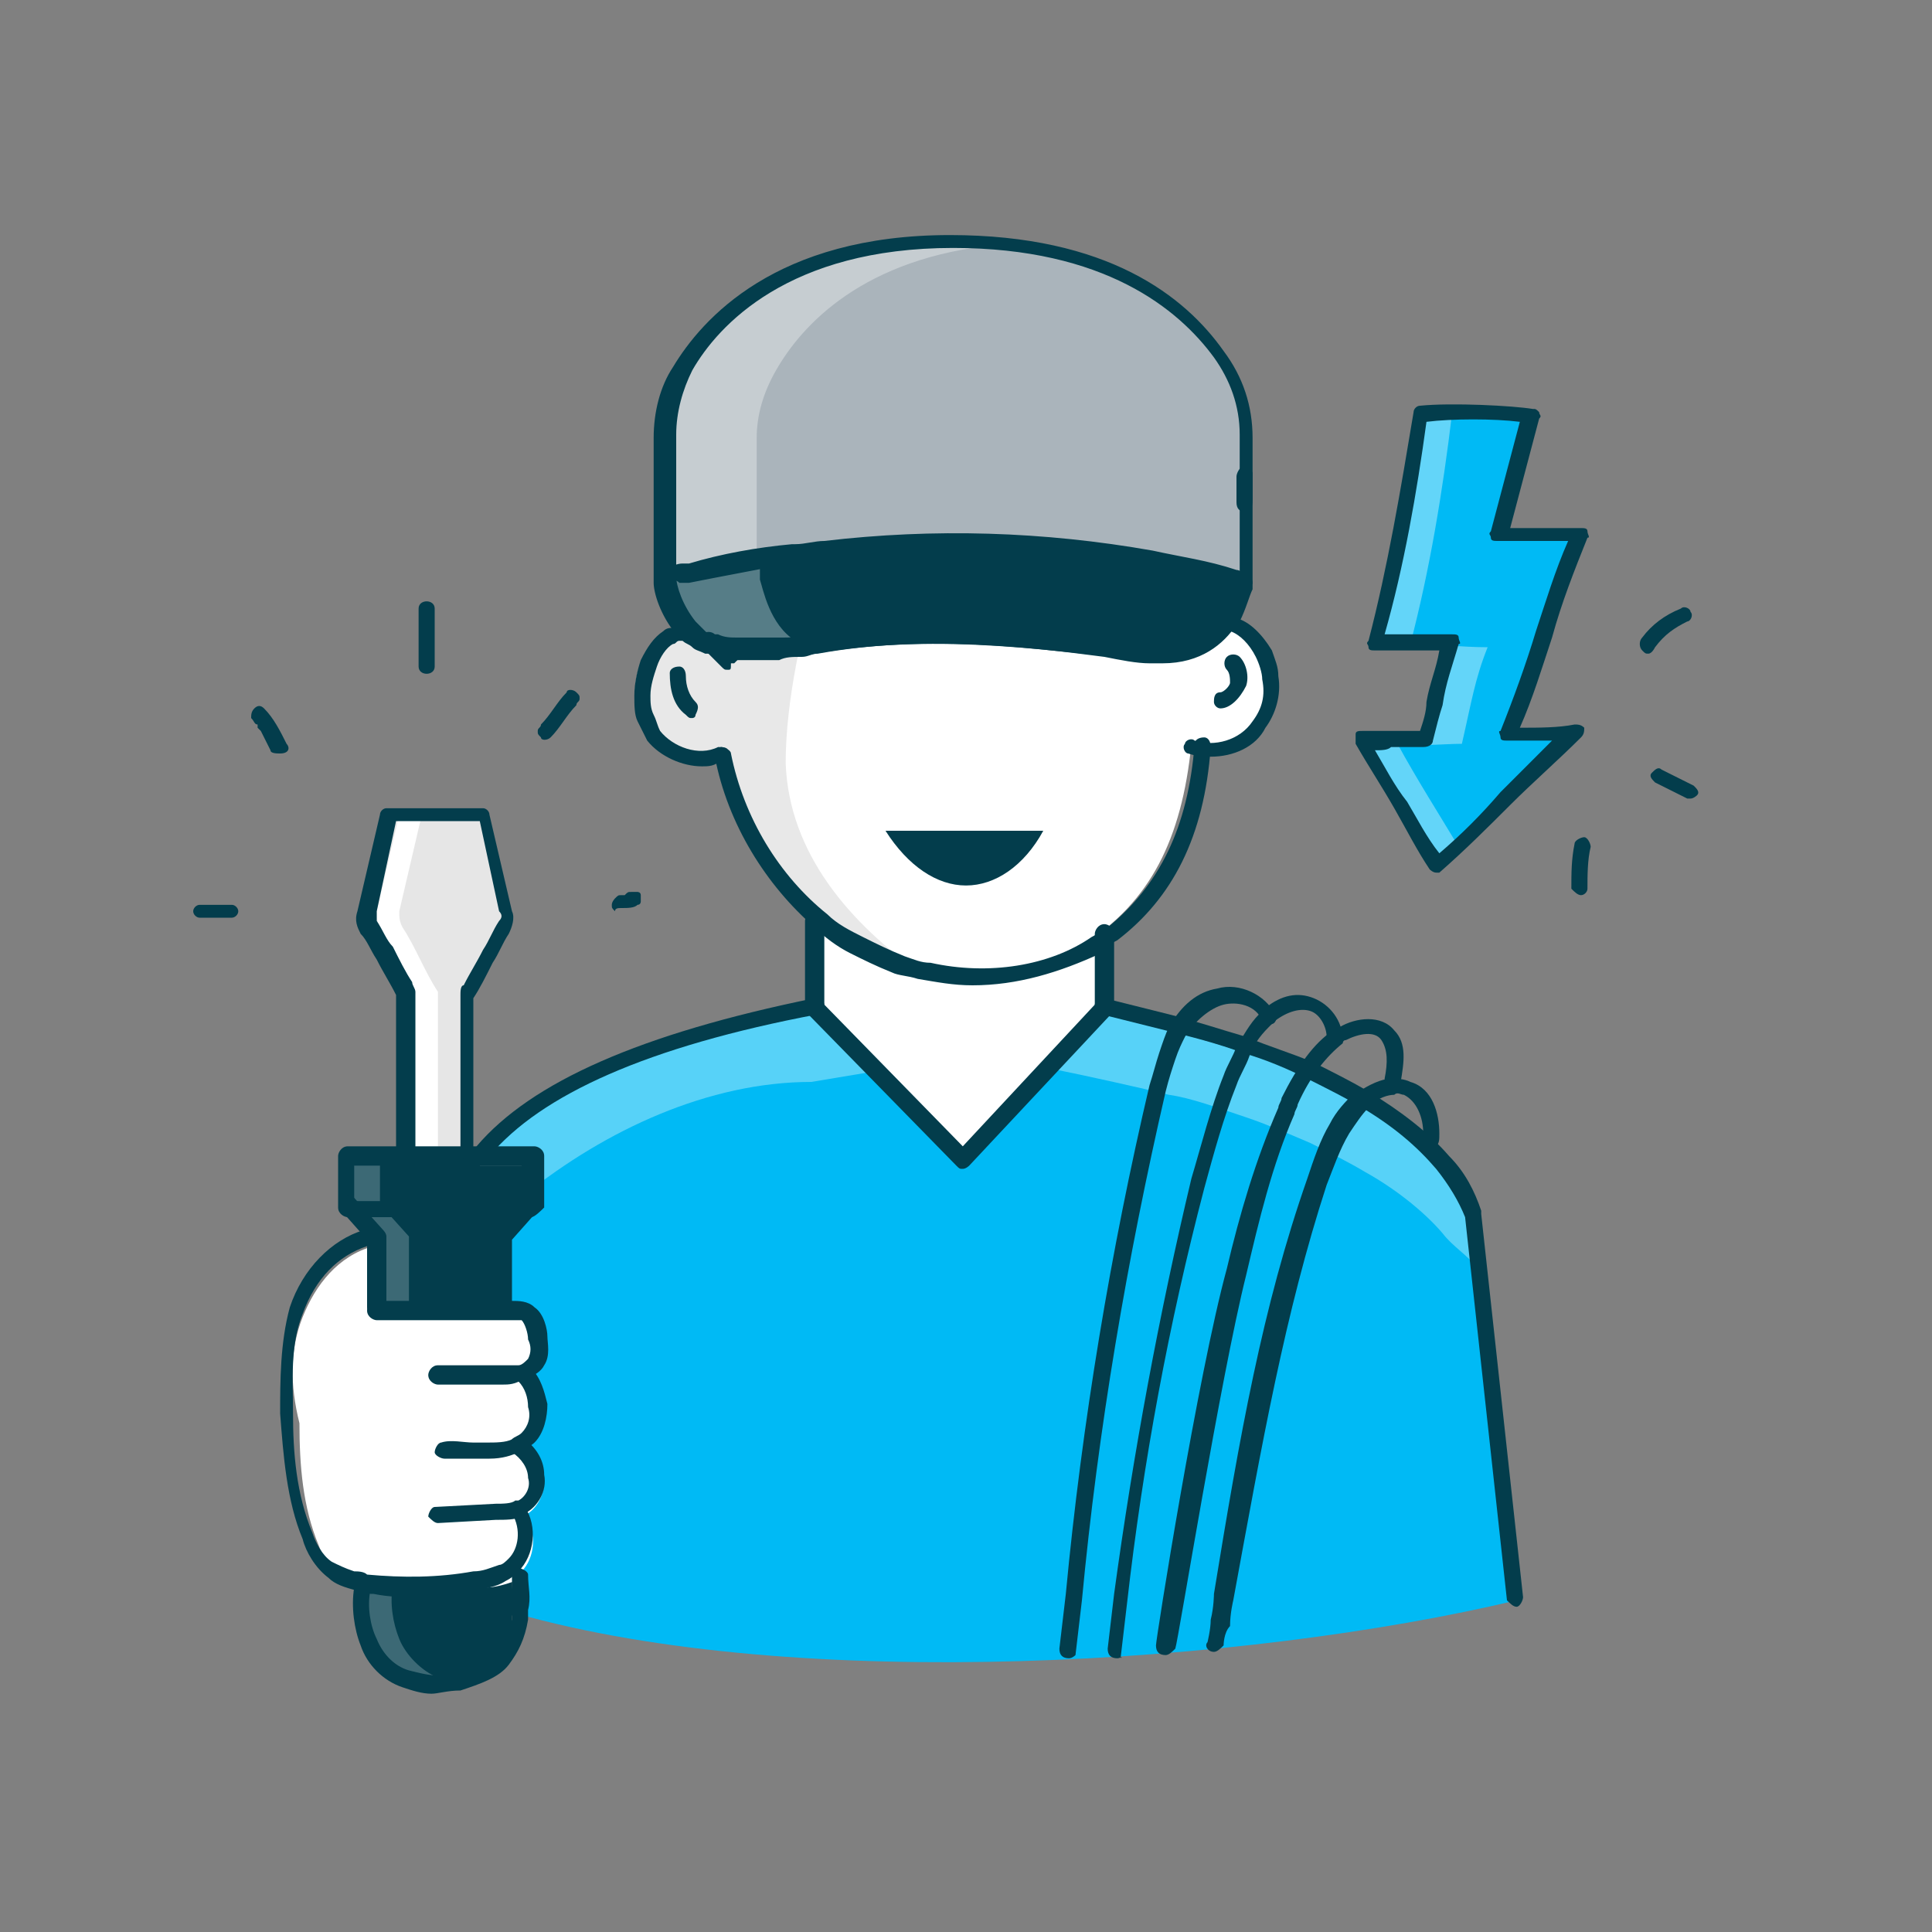 <?xml version="1.0" encoding="utf-8"?>
<!-- Generator: Adobe Illustrator 27.8.1, SVG Export Plug-In . SVG Version: 6.00 Build 0)  -->
<svg version="1.1" id="Layer_1" xmlns="http://www.w3.org/2000/svg" xmlns:xlink="http://www.w3.org/1999/xlink" x="0px" y="0px"
	 viewBox="0 0 60 60" style="enable-background:new 0 0 60 60;" xml:space="preserve">
<rect x="0" y="0" width="60" height="60" fill="#808080" stroke="none"/>
<style type="text/css">
	.st0{fill:#FFFFFF;}
	.st1{fill:#E8E8E8;}
	.st2{fill:#00BAF5;}
	.st3{fill:#033D4C;}
	.st4{fill:none;stroke:#033D4C;stroke-width:1.6;stroke-linecap:round;stroke-linejoin:round;stroke-miterlimit:10;}
	.st5{opacity:0.23;fill:#FFFFFF;}
	.st6{fill:#005D7F;}
	.st7{fill:#AAB4BB;}
	.st8{opacity:0.33;fill:#FFFFFF;}
	.st9{opacity:0.31;fill:#FFFFFF;}
	.st10{opacity:0.38;fill:#FFFFFF;}
	.st11{fill:none;stroke:#FFFFFF;stroke-width:1.6;stroke-linecap:round;stroke-linejoin:round;stroke-miterlimit:10;}
	.st12{fill:none;stroke:#00BAF5;stroke-width:1.6;stroke-miterlimit:10;}
	.st13{fill:#E6E6E6;}
	.st14{opacity:0.77;}
	.st15{opacity:0.23;}
	.st16{fill:none;stroke:#033D4C;stroke-width:1.6;stroke-linecap:round;stroke-linejoin:round;}
	.st17{fill:none;stroke:#033D4C;stroke-width:1.6;stroke-linecap:round;stroke-linejoin:round;stroke-dasharray:1.994,9.968;}
	.st18{opacity:0.3;fill:#FFFFFF;}
	.st19{fill:#EBF4FD;}
	.st20{fill:#83E7FC;}
	.st21{fill:#FEC622;}
	.st22{fill:#FF577B;}
	.st23{fill:#00C2AE;}
	.st24{fill:#EEEFEE;}
	.st25{opacity:0.45;fill:#FFFFFF;}
	.st26{opacity:0.39;fill:#FFFFFF;}
	.st27{opacity:0.34;fill:#FFFFFF;}
	.st28{opacity:0.33;}
	.st29{opacity:0.79;fill:#FFFFFF;}
	.st30{opacity:0.4;fill:#FFFFFF;}
	.st31{fill:#FF3E63;}
	.st32{fill:#5B6C76;}
	.st33{fill:#F5F9F9;}
	.st34{fill:#7D8B96;}
	.st35{opacity:0.21;fill:#FFFFFF;}
	.st36{opacity:0.42;fill:#FFFFFF;}
	.st37{fill:#11CCFC;}
	.st38{fill:#E7E8EA;}
	.st39{opacity:0.25;}
	.st40{opacity:0.44;fill:#FFFFFF;}
	.st41{fill:#F7931E;}
	.st42{opacity:0.43;fill:#FFFFFF;}
	.st43{opacity:0.31;}
	.st44{opacity:0.38;}
	.st45{opacity:0.3;}
	.st46{opacity:0.45;}
	.st47{opacity:0.39;}
	.st48{opacity:0.34;}
	.st49{opacity:0.79;}
	.st50{opacity:0.4;}
	.st51{opacity:0.21;}
	.st52{opacity:0.42;}
	.st53{opacity:0.44;}
	.st54{opacity:0.43;}
</style>
<g>
	<g>
		<g>
			<g>
				<path class="st2" d="M46.5,16.7c0.9,0,1.6,0,2.5,0c-0.8,2-1.4,4.2-2.3,6.2c0.7,0,1.5,0,2.1-0.1c-1.5,1.3-2.9,2.8-4.3,4.2
					c-0.8-1.3-1.6-2.6-2.3-3.9c0.6,0,1.5-0.1,2,0c0.3-1.3,0.5-1.9,0.8-3c-0.8,0-1.6-0.1-2.4-0.1c0.6-2.3,1-4.8,1.4-7.1
					c1-0.1,2.8,0,3.5,0.1C47.2,14.2,46.9,15.5,46.5,16.7z"/>
			</g>
			<g class="st47">
				<path class="st0" d="M43.8,20c0.8,0,1.6,0.1,2.4,0.1c-0.4,1-0.5,1.7-0.8,3c-0.6,0-1.5,0.1-2,0c0.6,1.1,1.3,2.2,1.9,3.2
					c-0.2,0.2-0.4,0.4-0.7,0.6c-0.8-1.3-1.6-2.6-2.3-3.9c0.6,0,1.5-0.1,2,0c0.3-1.3,0.5-1.9,0.8-3c-0.8,0-1.6-0.1-2.4-0.1
					c0.6-2.3,1-4.8,1.4-7.1c0.5,0,1.1-0.1,1.7,0c-0.3,0-0.5,0-0.7,0C44.8,15.3,44.4,17.7,43.8,20z"/>
			</g>
			<g>
				<path class="st0" d="M34.3,29.1c0,0,0,2.2,0,2.3l-4.4,4.7l-4.6-4.7l0,0c0-0.1,0-2.7,0-2.7l0,0c0.3,0.3,0.7,0.5,1.1,0.8
					c2.1,1.2,5.2,1.3,7.3,0C34,29.3,34.1,29.2,34.3,29.1L34.3,29.1z"/>
			</g>
			<g>
				<path class="st3" d="M11.2,49.4l0-0.1c0.1,0,0.3,0,0.4,0.1c1.1,0.1,2.2,0.1,3.3-0.1c0.3,0,0.6-0.1,0.9-0.2l0.1,0
					c0,0.4,0.1,0.7,0,1.1c0,0.1,0,0.2,0,0.3c-0.1,0.5-0.2,0.9-0.5,1.2c-0.3,0.4-0.8,0.6-1.3,0.7c-0.5,0.1-1,0.1-1.5-0.1
					c-0.5-0.2-1-0.6-1.2-1.2C11.1,50.6,11.1,50,11.2,49.4z"/>
			</g>
			<g>
				<polygon class="st3" points="16.5,36 16.5,37.6 10.8,37.6 10.8,37.6 10.8,36 12.7,36 14.6,36 15,36 				"/>
			</g>
			<g>
				<path class="st3" d="M16.5,37.6l-0.9,1v2v0.2c-1.3,0-2.6,0-4,0l0-0.1l0-2.1v-0.1l-0.9-1H16.5z"/>
			</g>
			<g class="st15">
				<path class="st0" d="M14,52.2c-0.4,0.1-0.9,0.1-1.3-0.1c-0.5-0.2-1-0.6-1.2-1.2c-0.2-0.5-0.3-1.1-0.2-1.7l0-0.1
					c0.1,0,0.3,0,0.4,0.1c0.2,0,0.3,0,0.5,0l0,0c-0.1,0.6,0,1.2,0.2,1.7c0.2,0.5,0.7,1,1.2,1.2C13.8,52.2,13.9,52.2,14,52.2z"/>
			</g>
			<g class="st15">
				<rect x="10.9" y="35.9" class="st0" width="0.9" height="1.6"/>
			</g>
			<g class="st15">
				<path class="st0" d="M12.8,40.7c0,0-0.1,0-0.1,0l0-0.1l0-2.1v-0.1l-0.9-1h-0.9l0.9,1v0.1l0,2.1l0,0.1
					C12.1,40.7,12.5,40.7,12.8,40.7L12.8,40.7z"/>
			</g>
			<g>
				<path class="st13" d="M15.7,28.9c-0.4,0.6-0.7,1.4-1.1,2c0,0,0,0.1,0,0.2c0,0,0,0,0,0V36h-1.9v-4.9c0,0,0,0,0,0
					c0-0.1,0-0.2,0-0.2c-0.4-0.6-0.7-1.3-1.1-2c-0.1-0.2-0.1-0.3-0.1-0.5l0.7-3h3l0.7,3C15.8,28.5,15.8,28.7,15.7,28.9z"/>
			</g>
			<g>
				<path class="st0" d="M13.6,31C13.6,31.1,13.6,31.1,13.6,31l0,4.9h-0.7v-4.9c0,0,0,0,0,0c0-0.1,0-0.2,0-0.2
					c-0.4-0.6-0.7-1.3-1.1-2c-0.1-0.2-0.1-0.3-0.1-0.5l0.7-3h0.7l-0.7,3c0,0.2,0,0.3,0.1,0.5c0.4,0.6,0.7,1.4,1.1,2
					C13.6,30.9,13.6,31,13.6,31z"/>
			</g>
			<g>
				<path class="st0" d="M9.4,40.9c0.4-1,1.1-1.9,2.2-2.2h0.1l0,2.1l0,0.1c1.3,0,2.6,0,4,0c0.1,0,0.2,0,0.3,0c0.2,0,0.4,0,0.6,0.1
					c0.2,0.2,0.3,0.5,0.3,0.7c0,0.3,0.1,0.5-0.1,0.8c-0.1,0.1-0.2,0.2-0.4,0.3l0,0.1c0.2,0.3,0.4,0.6,0.4,0.9c0,0.3-0.1,0.7-0.3,1
					c-0.1,0.1-0.2,0.2-0.4,0.3l0.2,0c0.3,0.3,0.5,0.6,0.6,1c0,0.4-0.1,0.8-0.5,1c0,0,0,0-0.1,0l0.1,0.1c0.3,0.5,0.3,1.3-0.1,1.7
					c-0.1,0.1-0.2,0.2-0.3,0.2c-0.3,0.1-0.6,0.2-0.9,0.2c-1.1,0.2-2.2,0.2-3.3,0.1c-0.1,0-0.3,0-0.4-0.1c-0.3-0.1-0.6-0.2-0.8-0.3
					c-0.3-0.3-0.6-0.7-0.7-1c-0.5-1.2-0.6-2.5-0.6-3.8C9,43,9,41.9,9.4,40.9z"/>
			</g>
			<g>
				<path class="st2" d="M47.1,49.7c-8.4,2-22.3,2.9-31.1,0.4c0-0.4,0-0.7,0-1.1l-0.1,0c0.1-0.1,0.2-0.1,0.3-0.2
					c0.4-0.4,0.5-1.2,0.1-1.7L16.3,47c0,0,0.1,0,0.1,0c0.3-0.2,0.5-0.6,0.5-1c0-0.4-0.3-0.7-0.6-1L16,45c0.1-0.1,0.3-0.1,0.4-0.3
					c0.2-0.2,0.4-0.6,0.3-1c0-0.3-0.2-0.7-0.4-0.9l0-0.1c0.2-0.1,0.3-0.2,0.4-0.3c0.1-0.2,0.1-0.5,0.1-0.8c0-0.3-0.1-0.6-0.3-0.7
					c-0.2-0.1-0.4-0.1-0.6-0.1h-0.3v-2.2l0.9-1V36H15v0c2.6-2.8,6.7-4.2,10.3-4.5l0,0l4.6,4.7l4.4-4.7c0,0,0.8,0.2,2,0.5
					c0.7,0.2,1.5,0.4,2.4,0.7c0.7,0.2,1.4,0.5,2,0.8c0.6,0.3,1.1,0.6,1.7,0.9c0.9,0.6,1.8,1.2,2.4,1.9c0.4,0.5,0.7,1,0.9,1.6
					L47.1,49.7z"/>
			</g>
			<g class="st48">
				<path class="st0" d="M25.3,31.5l1.7,1.8l-1.8,0.3c-3.2,0-6.4,1.5-8.9,3.5l0.1-0.9h-1.5v0C17.5,33.2,21.6,31.8,25.3,31.5
					L25.3,31.5z"/>
			</g>
			<g class="st48">
				<path class="st0" d="M45.7,37.9l0.2,1.5c-0.3-0.4-0.8-0.7-1.1-1.1c-0.6-0.7-1.5-1.4-2.4-1.9c-0.5-0.3-1.1-0.6-1.7-0.9
					c-0.7-0.3-1.4-0.6-2-0.8c-0.9-0.3-1.7-0.6-2.4-0.7c-0.8-0.2-2.6-0.6-3.6-0.8l1.6-1.7c0,0,0.8,0.2,2,0.5c0.7,0.2,1.5,0.4,2.4,0.7
					c0.7,0.2,1.4,0.5,2,0.8c0.6,0.3,1.1,0.6,1.7,0.9c0.9,0.6,1.8,1.2,2.4,1.9C45.2,36.8,45.5,37.3,45.7,37.9z"/>
			</g>
		</g>
		<g>
			<path class="st0" d="M39.3,20.2c0.3,0.7,0.3,1.6-0.2,2.2c-0.5,0.6-1.3,0.9-2.1,0.7l0,0c-0.3,3-1.3,4.9-3.3,6.2
				c-0.1,0.1-0.2,0.1-0.3,0.2c-2,1.1-4.7,1-6.7,0c-0.1,0-0.2-0.1-0.3-0.1c-2.1-1.2-3.6-3.5-4.1-5.9l0,0c-0.7,0.3-1.6,0-2.1-0.6
				c-0.5-0.6-0.5-1.5-0.2-2.2c0.2-0.4,0.5-0.8,0.9-0.9c0.4-0.1,0.9,0,1.1,0.3l0,0c0.2,0.2,0.3,0.4,0.6,0.6c0.9-0.6,1.5-1.5,1.8-2.5
				c0.3-1,0.2-2.3-0.2-3.3c3.8,0.4,7.8,0.4,11.6-0.1c-0.1,0.9-0.3,1.9-0.1,2.8c0.2,0.9,0.7,1.8,1.6,2.2c0-0.1,0.1-0.1,0.1-0.2
				c0,0,0,0,0,0c0.3-0.2,0.7-0.3,1-0.2C38.8,19.4,39.1,19.8,39.3,20.2z"/>
		</g>
		<g>
			<path class="st1" d="M24.4,23.7c0.1,2.8,2,5,4.3,6.6c-3.2-0.9-5.8-3.7-6.2-7.1c-0.8,0.3-1.7,0.1-2.3-0.5
				c-0.6-0.6-0.6-1.6-0.2-2.3c0.2-0.3,0.5-0.6,0.9-0.7c0.4-0.1,0.8,0,1.1,0.2c0.2,0.2,0.3,0.4,0.6,0.5c0.4,0.2,0.8-0.2,1.1-0.6
				c1-1.5,1.1-3.4,0.5-5.1c0.5,0,0.9-0.3,1.2,0.3c0.3,0.5,0.2,1.9,0.1,2.5C24.9,19.5,24.4,21.8,24.4,23.7z"/>
		</g>
		<g>
			<path class="st3" d="M27.5,25.8c0.7,1.1,1.6,1.7,2.5,1.7c0.9,0,1.8-0.6,2.4-1.7"/>
		</g>
		<g>
			<g>
				<path class="st3" d="M38.6,18.4c-0.1,0.5-0.8,2.3-3,2.1c-2.5-0.2-6.3-0.9-10.3-0.2c-0.4,0.1-0.8,0.1-1.2,0.1
					c-0.7,0-1.8,0-2.4-0.4c-0.8-0.5-1-1.6-1.1-1.9c0-0.1,0-0.1,0-0.2c5.6-1.5,11.6-1.7,18,0v0.2C38.6,18.2,38.6,18.3,38.6,18.4z"/>
			</g>
			<g>
				<path class="st7" d="M38.6,17.9c-6.5-1.7-12.4-1.5-18,0v-4.3c0-0.7,0.2-1.5,0.6-2.1c0.9-1.6,3.1-4,8.3-4c4.9,0,7.2,2,8.3,3.5
					c0.5,0.7,0.8,1.6,0.8,2.5V17.9z"/>
			</g>
		</g>
		<g class="st28">
			<g>
				<path class="st0" d="M25.4,20.2C25.4,20.2,25.4,20.2,25.4,20.2c-0.4,0.1-0.8,0.1-1.2,0.1c-0.7,0-1.8,0-2.4-0.4
					c-0.8-0.5-1-1.6-1.1-1.9c0-0.1,0-0.1,0-0.2c1-0.3,1.9-0.5,2.9-0.6v0.6c0,0.1,0,0.1,0,0.2c0.1,0.3,0.3,1.4,1.1,1.9
					C24.8,20.1,25.1,20.2,25.4,20.2z"/>
			</g>
			<g>
				<path class="st0" d="M31,7.6c-4.2,0.4-6.1,2.5-6.9,3.9c-0.4,0.7-0.6,1.4-0.6,2.1v3.7c-1,0.2-1.9,0.4-2.9,0.6v-4.3
					c0-0.7,0.2-1.5,0.6-2.1c0.9-1.6,3.1-4,8.3-4C30.1,7.5,30.6,7.5,31,7.6z"/>
			</g>
		</g>
		<g>
			<g id="XMLID_00000013190329652428184480000000747827025182167190_">
				<g>
					<g>
						<path class="st3" d="M38.7,15.9C38.7,15.9,38.7,15.9,38.7,15.9c-0.2,0-0.3-0.1-0.3-0.3c0-0.2,0-0.5,0-0.8
							c0-0.1,0.1-0.3,0.2-0.3c0.1,0,0.3,0.1,0.3,0.2c0,0.3,0,0.6,0,0.8C38.9,15.8,38.8,15.9,38.7,15.9z"/>
					</g>
					<g>
						<path class="st3" d="M22.6,20.8c-0.1,0-0.1,0-0.2-0.1c-0.2-0.2-0.4-0.4-0.6-0.6c-0.1-0.1-0.1-0.3,0-0.4c0.1-0.1,0.3-0.1,0.4,0
							c0.1,0.1,0.2,0.3,0.3,0.4c0.1-0.1,0.2-0.1,0.2-0.2c0.1-0.1,0.3-0.1,0.4,0c0.1,0.1,0.1,0.3,0,0.4c-0.1,0.1-0.2,0.2-0.3,0.3
							c0,0,0,0-0.1,0l0,0C22.7,20.8,22.7,20.8,22.6,20.8z"/>
					</g>
					<g>
						<path class="st3" d="M37.6,23.5c-0.2,0-0.4,0-0.7-0.1c-0.1,0-0.2-0.2-0.1-0.3c0-0.1,0.2-0.2,0.3-0.1c0.6,0.2,1.4,0,1.8-0.6
							c0.3-0.4,0.4-0.8,0.3-1.3c0-0.2-0.1-0.5-0.2-0.7c-0.2-0.4-0.5-0.7-0.8-0.8c-0.1,0-0.1,0-0.2,0c-0.1,0-0.2-0.1-0.2-0.3
							c0-0.1,0.1-0.2,0.3-0.2c0.1,0,0.2,0,0.3,0.1c0.4,0.1,0.8,0.5,1.1,1c0.1,0.3,0.2,0.5,0.2,0.8c0.1,0.6-0.1,1.2-0.4,1.6
							C39,23.2,38.3,23.5,37.6,23.5z"/>
					</g>
					<g>
						<path class="st3" d="M21.8,23.8c-0.6,0-1.3-0.3-1.7-0.8c-0.1-0.2-0.2-0.4-0.3-0.6c-0.1-0.2-0.1-0.5-0.1-0.8l0,0c0,0,0,0,0,0
							c0-0.4,0.1-0.8,0.2-1.1c0.2-0.4,0.4-0.7,0.7-0.9v0c0,0,0,0,0,0c0.1-0.1,0.2-0.1,0.3-0.1c0.2-0.1,0.4-0.1,0.7-0.1
							c0.1,0,0.2,0.2,0.2,0.3c0,0.1-0.2,0.2-0.3,0.2c-0.1,0-0.3,0-0.4,0c-0.1,0-0.1,0.1-0.2,0.1c0,0,0,0,0,0
							c-0.2,0.1-0.4,0.4-0.5,0.7c-0.1,0.3-0.2,0.6-0.2,0.9c0,0,0,0,0,0c0,0.2,0,0.4,0.1,0.6c0.1,0.2,0.1,0.3,0.2,0.5
							c0.4,0.5,1.2,0.8,1.8,0.5c0.1,0,0.3,0,0.3,0.1c0.1,0.1,0,0.3-0.1,0.3c0,0-0.1,0-0.1,0C22.2,23.8,22,23.8,21.8,23.8z"/>
					</g>
					<g>
						<path class="st3" d="M22.1,20.3c-0.1,0-0.2-0.1-0.2-0.1c0,0,0-0.1,0-0.1c0-0.1,0.1-0.3,0.3-0.3c0.1,0,0.2,0.1,0.2,0.1
							c0,0,0,0.1,0,0.1C22.3,20.2,22.2,20.3,22.1,20.3z"/>
					</g>
					<g>
						<path class="st3" d="M30.2,30.6c-0.6,0-1.1-0.1-1.7-0.2c-0.3-0.1-0.6-0.1-0.8-0.2c-0.5-0.2-0.9-0.4-1.3-0.6
							c-0.4-0.2-0.8-0.5-1.1-0.8c-1.5-1.3-2.7-3.2-3.1-5.3c0-0.1,0.1-0.3,0.2-0.3c0.1,0,0.3,0.1,0.3,0.2c0.4,2,1.5,3.8,3,5
							c0.3,0.3,0.7,0.5,1.1,0.7c0.4,0.2,0.8,0.4,1.3,0.6c0.3,0.1,0.5,0.2,0.8,0.2c1.8,0.4,3.7,0.1,5-0.8c0.2-0.1,0.3-0.2,0.5-0.3
							c1.6-1.3,2.5-3.1,2.7-5.7c0-0.1,0.1-0.2,0.3-0.2c0.1,0,0.2,0.1,0.2,0.3c-0.2,2.8-1.2,4.7-2.9,6c-0.2,0.1-0.3,0.2-0.5,0.4
							C32.9,30.2,31.6,30.6,30.2,30.6z"/>
					</g>
					<g>
						<path class="st3" d="M21.5,22.3c-0.1,0-0.1,0-0.2-0.1c-0.4-0.3-0.5-0.8-0.5-1.3c0-0.1,0.1-0.2,0.3-0.2c0.1,0,0.2,0.1,0.2,0.3
							c0,0.3,0.1,0.6,0.3,0.8c0.1,0.1,0.1,0.2,0,0.4C21.6,22.3,21.5,22.3,21.5,22.3z"/>
					</g>
					<g>
						<path class="st3" d="M37.9,22c-0.1,0-0.2-0.1-0.2-0.2c0-0.1,0-0.3,0.2-0.3c0.1,0,0.3-0.2,0.3-0.3c0-0.1,0-0.3-0.1-0.4
							c-0.1-0.1-0.1-0.3,0-0.4c0.1-0.1,0.3-0.1,0.4,0c0.2,0.2,0.3,0.6,0.2,0.9C38.5,21.7,38.2,22,37.9,22C37.9,22,37.9,22,37.9,22z"
							/>
					</g>
					<g>
						<path class="st3" d="M36.1,20.6c-0.1,0-0.3,0-0.4,0c-0.4,0-0.9-0.1-1.4-0.2c-2.3-0.3-5.6-0.7-8.9-0.1c-0.2,0-0.3,0.1-0.5,0.1
							c-0.3,0-0.5,0-0.7,0.1c-0.3,0-0.6,0-0.9,0c-0.1,0-0.2,0-0.3,0c0,0,0,0-0.1,0c0,0,0,0-0.1,0c-0.3,0-0.5-0.1-0.7-0.2l-0.1,0
							c0,0,0,0-0.1,0c0,0,0,0,0,0c-0.2-0.1-0.3-0.1-0.4-0.2c-0.1-0.1-0.2-0.1-0.3-0.2l0,0c-0.1-0.1-0.1-0.1-0.2-0.2
							c-0.5-0.6-0.7-1.3-0.7-1.6c0-0.1,0-0.1,0-0.2v-4.3c0-0.8,0.2-1.6,0.6-2.2c0.9-1.5,3.2-4.1,8.6-4.1c4.9,0,7.3,1.9,8.5,3.6
							c0.6,0.8,0.9,1.7,0.9,2.7V18c0,0.1,0,0.2,0,0.3c-0.1,0.2-0.2,0.6-0.4,1c0,0-0.1,0.1-0.1,0.1c0,0,0,0,0,0
							C38,20,37.3,20.6,36.1,20.6z M29.2,19.6c1.9,0,3.7,0.2,5.1,0.4c0.5,0.1,1,0.1,1.4,0.2c1,0.1,1.8-0.2,2.3-1c0,0,0,0,0,0
							c0,0,0-0.1,0.1-0.1c0.2-0.3,0.3-0.6,0.4-0.8c0-0.1,0-0.1,0-0.2v-4.6c0-0.9-0.3-1.7-0.8-2.4c-1.1-1.5-3.4-3.4-8.1-3.4
							c-5.1,0-7.3,2.4-8.1,3.8c-0.3,0.6-0.5,1.3-0.5,2v4.3c0,0,0,0.1,0,0.1c0,0.3,0.2,0.9,0.6,1.4c0,0,0.1,0.1,0.1,0.1l0,0
							c0.1,0.1,0.1,0.1,0.2,0.2c0.1,0.1,0.2,0.1,0.3,0.1c0,0,0,0,0,0c0,0,0,0,0,0l0.1,0c0.2,0.1,0.4,0.1,0.6,0.1c0,0,0,0,0.1,0
							l0.1,0c0.1,0,0.2,0,0.3,0c0.3,0,0.6,0,0.9,0c0.2,0,0.4,0,0.7-0.1c0.2,0,0.3,0,0.5-0.1C26.6,19.7,27.9,19.6,29.2,19.6z"/>
					</g>
					<g>
						<path class="st3" d="M20.7,18.1c-0.1,0-0.2-0.1-0.2-0.2c0-0.1,0-0.3,0.2-0.3c0.2,0,0.3-0.1,0.5-0.1c0,0,0,0,0,0c0,0,0,0,0,0
							c0.1,0,0.1,0,0.2,0c1-0.3,2.1-0.5,3.2-0.6l0.1,0c0,0,0,0,0,0c0.3,0,0.6-0.1,0.9-0.1c3.4-0.4,6.8-0.3,10.2,0.3v0c0,0,0,0,0,0
							c0.9,0.2,1.7,0.3,2.6,0.6c0,0,0,0,0,0c0.1,0,0.2,0.1,0.3,0.1c0.1,0,0.2,0.2,0.2,0.3c0,0.1-0.2,0.2-0.3,0.2
							c-0.1,0-0.3-0.1-0.4-0.1c0,0,0,0,0,0c-0.9-0.2-1.7-0.4-2.6-0.5c0,0,0,0,0,0c-3.4-0.6-6.7-0.7-10.1-0.3c-0.3,0-0.6,0.1-0.9,0.1
							c0,0,0,0,0,0l-0.1,0c-1,0.2-2.1,0.4-3.1,0.6c-0.1,0-0.1,0-0.2,0c0,0,0,0-0.1,0C21,18,20.9,18,20.7,18.1
							C20.7,18.1,20.7,18.1,20.7,18.1z"/>
					</g>
					<g>
						<path class="st3" d="M29.9,36.3c-0.1,0-0.1,0-0.2-0.1l-4.6-4.7c0,0-0.1-0.1-0.1-0.2v-2.7c0-0.1,0.1-0.3,0.3-0.3
							c0.1,0,0.3,0.1,0.3,0.3v2.6l4.3,4.4l4.1-4.4V29c0-0.1,0.1-0.3,0.3-0.3c0.1,0,0.3,0.1,0.3,0.3v2.3c0,0.1,0,0.1-0.1,0.2
							l-4.4,4.7C30.1,36.2,30,36.3,29.9,36.3C29.9,36.3,29.9,36.3,29.9,36.3z"/>
					</g>
					<g>
						<path class="st3" d="M16.5,37.8h-5.7c-0.1,0-0.3-0.1-0.3-0.3v-1.6c0-0.1,0.1-0.3,0.3-0.3h5.8c0.1,0,0.3,0.1,0.3,0.3v1.6
							C16.8,37.6,16.6,37.8,16.5,37.8z M11,37.3h5.2v-1.1H11V37.3z"/>
					</g>
					<g>
						<path class="st3" d="M15.6,40.7c-0.1,0-0.3-0.1-0.3-0.3v-2c0-0.1,0-0.1,0.1-0.2l0.9-1c0.1-0.1,0.3-0.1,0.4,0
							c0.1,0.1,0.1,0.3,0,0.4l-0.8,0.9v1.9C15.9,40.6,15.8,40.7,15.6,40.7z"/>
					</g>
					<g>
						<path class="st3" d="M11.7,40.9c-0.1,0-0.3-0.1-0.3-0.3l0-2.1l-0.8-0.9c-0.1-0.1-0.1-0.3,0-0.4c0.1-0.1,0.3-0.1,0.4,0l0.9,1
							c0,0,0.1,0.1,0.1,0.2l0,2.1C11.9,40.8,11.8,40.9,11.7,40.9C11.7,40.9,11.7,40.9,11.7,40.9z"/>
					</g>
					<g>
						<path class="st3" d="M15.6,43C15.6,43,15.6,43,15.6,43c-0.7,0-1.3,0-2,0c-0.1,0-0.3-0.1-0.3-0.3c0-0.1,0.1-0.3,0.3-0.3
							c0,0,0,0,0,0c0.6,0,1.3,0,1.9,0c0.2,0,0.4,0,0.5,0c0,0,0.1,0,0.1,0c0.1,0,0.2-0.1,0.3-0.2c0.1-0.2,0.1-0.4,0-0.6
							c0-0.2-0.1-0.5-0.2-0.6C16.2,41,16.1,41,15.9,41l-4.2,0c-0.1,0-0.3-0.1-0.3-0.3c0-0.1,0.1-0.3,0.3-0.3c0,0,0,0,0,0l4.2,0
							c0.2,0,0.5,0,0.7,0.2c0.3,0.2,0.4,0.7,0.4,0.9c0,0.2,0.1,0.6-0.1,0.9c-0.1,0.2-0.3,0.3-0.5,0.4c0,0-0.1,0-0.1,0
							C16,43,15.8,43,15.6,43z"/>
					</g>
					<g>
						<path class="st3" d="M15.2,45.3C15.2,45.3,15.2,45.3,15.2,45.3c-0.2,0-0.4,0-0.5,0c-0.3,0-0.6,0-0.9,0c-0.1,0-0.3-0.1-0.3-0.2
							c0-0.1,0.1-0.3,0.2-0.3c0.3-0.1,0.7,0,1,0c0.1,0,0.3,0,0.4,0c0.3,0,0.6,0,0.8-0.1c0.1-0.1,0.2-0.1,0.3-0.2
							c0.2-0.2,0.3-0.5,0.2-0.8c0-0.3-0.1-0.6-0.3-0.8c-0.1-0.1-0.1-0.3,0-0.4c0.1-0.1,0.3-0.1,0.4,0c0.3,0.3,0.4,0.7,0.5,1.1
							c0,0.4-0.1,0.9-0.4,1.2c-0.1,0.1-0.3,0.2-0.5,0.3C15.9,45.2,15.6,45.3,15.2,45.3z"/>
					</g>
					<g>
						<path class="st3" d="M13.6,47.3c-0.1,0-0.2-0.1-0.3-0.2c0-0.1,0.1-0.3,0.2-0.3l1.9-0.1c0.2,0,0.5,0,0.6-0.1c0,0,0,0,0.1,0
							c0.2-0.1,0.4-0.4,0.3-0.7c0-0.3-0.2-0.6-0.5-0.8c-0.1-0.1-0.1-0.3,0-0.4c0.1-0.1,0.3-0.1,0.4,0c0.4,0.3,0.6,0.7,0.6,1.1
							c0.1,0.5-0.2,1-0.6,1.2c0,0-0.1,0-0.1,0.1c-0.2,0.1-0.5,0.1-0.8,0.1L13.6,47.3C13.6,47.3,13.6,47.3,13.6,47.3z"/>
					</g>
					<g>
						<path class="st3" d="M13,49.6c-0.5,0-0.9,0-1.4-0.1c-0.1,0-0.3,0-0.5-0.1c-0.4-0.1-0.7-0.2-0.9-0.4c-0.4-0.3-0.7-0.8-0.8-1.2
							c-0.5-1.2-0.6-2.6-0.7-3.9c0-1,0-2.2,0.3-3.3c0.4-1.2,1.3-2.1,2.3-2.4c0.1,0,0.3,0,0.3,0.2s0,0.3-0.2,0.3
							c-0.9,0.3-1.6,1-2,2.1c-0.4,1-0.3,2.1-0.3,3.1c0,1.2,0.1,2.5,0.6,3.7c0.1,0.3,0.3,0.7,0.6,0.9c0.2,0.1,0.4,0.2,0.7,0.3
							c0.1,0,0.3,0,0.4,0.1c1.1,0.1,2.2,0.1,3.3-0.1c0.3,0,0.5-0.1,0.8-0.2c0.1,0,0.2-0.1,0.3-0.2c0.3-0.3,0.4-0.9,0.1-1.4
							c-0.1-0.1,0-0.3,0.1-0.3c0.1-0.1,0.3,0,0.3,0.1c0.4,0.6,0.3,1.5-0.2,2c-0.1,0.1-0.2,0.2-0.4,0.3c-0.3,0.2-0.6,0.2-0.9,0.3
							C14.4,49.5,13.7,49.6,13,49.6z"/>
					</g>
					<g>
						<path class="st3" d="M14.6,36.1c-0.1,0-0.3-0.1-0.3-0.3V31c0,0,0,0,0-0.1c0-0.1,0-0.3,0.1-0.3c0.2-0.4,0.4-0.7,0.6-1.1
							c0.2-0.3,0.3-0.6,0.5-0.9c0.1-0.1,0.1-0.2,0-0.3l-0.6-2.8h-2.6l-0.6,2.8c0,0.1,0,0.2,0,0.3c0.2,0.3,0.3,0.6,0.5,0.8
							c0.2,0.4,0.4,0.8,0.6,1.1c0,0.1,0.1,0.2,0.1,0.3c0,0,0,0,0,0.1v4.8c0,0.1-0.1,0.3-0.3,0.3s-0.3-0.1-0.3-0.3V31c0,0,0,0,0,0
							c0,0,0-0.1,0-0.1c-0.2-0.4-0.4-0.7-0.6-1.1c-0.2-0.3-0.3-0.6-0.5-0.8c-0.1-0.2-0.2-0.4-0.1-0.7l0.7-3c0-0.1,0.1-0.2,0.2-0.2h3
							c0.1,0,0.2,0.1,0.2,0.2l0.7,3c0.1,0.2,0,0.5-0.1,0.7c-0.2,0.3-0.3,0.6-0.5,0.9c-0.2,0.4-0.4,0.8-0.6,1.1c0,0,0,0,0,0.1
							c0,0,0,0,0,0v4.8C14.8,36,14.7,36.1,14.6,36.1z M12.4,30.9C12.4,30.9,12.4,30.9,12.4,30.9C12.4,30.9,12.4,30.9,12.4,30.9z
							 M14.8,30.9C14.8,30.9,14.8,30.9,14.8,30.9C14.8,30.9,14.8,30.9,14.8,30.9z"/>
					</g>
					<g>
						<path class="st3" d="M13.4,52.6c-0.3,0-0.6-0.1-0.9-0.2c-0.6-0.2-1.1-0.7-1.3-1.3c-0.2-0.5-0.3-1.2-0.2-1.8
							c0-0.1,0.2-0.2,0.3-0.2c0.1,0,0.2,0.2,0.2,0.3c-0.1,0.5,0,1.1,0.2,1.5c0.2,0.5,0.6,0.9,1.1,1c0.4,0.1,0.8,0.2,1.4,0.1
							c0.4-0.1,0.9-0.2,1.2-0.6c0.3-0.3,0.4-0.8,0.5-1.1c0-0.1,0-0.2,0-0.3c0-0.3,0-0.7,0-1c0-0.1,0.1-0.3,0.2-0.3
							c0.1,0,0.3,0.1,0.3,0.2c0,0.4,0.1,0.7,0,1.1c0,0.1,0,0.2,0,0.3c-0.1,0.6-0.3,1-0.6,1.4c-0.3,0.4-0.9,0.6-1.5,0.8
							C13.9,52.5,13.6,52.6,13.4,52.6z"/>
					</g>
					<g>
						<path class="st3" d="M15,36.1c-0.1,0-0.1,0-0.2-0.1c-0.1-0.1-0.1-0.2,0-0.4c1.7-2,5.1-3.5,10.5-4.6c0.1,0,0.3,0.1,0.3,0.2
							c0,0.1-0.1,0.3-0.2,0.3c-5.3,1-8.6,2.5-10.2,4.4C15.1,36.1,15.1,36.1,15,36.1z"/>
					</g>
					<g>
						<path class="st3" d="M37.7,51.3C37.7,51.3,37.7,51.3,37.7,51.3c-0.2,0-0.3-0.2-0.2-0.3c0,0,0.1-0.4,0.1-0.7
							c0.1-0.4,0.1-0.8,0.1-0.8c0.8-4.9,1.5-8.9,2.9-12.9c0.2-0.6,0.4-1.2,0.7-1.7c0.2-0.4,0.5-0.7,0.7-0.9c0.1,0,0.1-0.1,0.2-0.1
							c0.3-0.2,0.7-0.4,1-0.4c0.2,0,0.4,0,0.6,0.1c0.7,0.2,0.9,1,0.9,1.6c0,0.2,0,0.3-0.1,0.4l0,0.1c0,0.1-0.2,0.2-0.3,0.2
							c-0.1,0-0.2-0.2-0.2-0.3l0-0.1c0-0.1,0.1-0.2,0.1-0.3c0-0.5-0.2-1-0.6-1.2c-0.1,0-0.2-0.1-0.3,0c-0.2,0-0.5,0.1-0.7,0.3
							c0,0-0.1,0.1-0.1,0.1c-0.2,0.2-0.4,0.5-0.6,0.8c-0.3,0.5-0.5,1.1-0.7,1.6c-1.3,4-2,8-2.9,12.9c0,0-0.1,0.4-0.1,0.8
							C38,50.7,38,51.1,38,51.1C37.9,51.2,37.8,51.3,37.7,51.3z"/>
					</g>
					<g>
						<path class="st3" d="M36.2,51.4C36.2,51.4,36.2,51.4,36.2,51.4c-0.2,0-0.3-0.1-0.3-0.3c0-0.2,1.3-8.4,2.2-11.7
							c0.4-1.7,0.9-3.4,1.6-5c0-0.1,0.1-0.2,0.1-0.3c0.5-1,1-1.7,1.6-2.1c0.1,0,0.1-0.1,0.2-0.1c0.5-0.3,1.3-0.4,1.7,0.1
							c0.4,0.4,0.3,1,0.2,1.6c0,0.1-0.2,0.2-0.3,0.2c-0.1,0-0.2-0.2-0.2-0.3c0.1-0.5,0.1-0.9-0.1-1.2c-0.2-0.3-0.7-0.2-1.1,0
							c-0.1,0-0.1,0.1-0.1,0.1c-0.5,0.4-1,1-1.4,1.9c0,0.1-0.1,0.2-0.1,0.3c-0.7,1.6-1.1,3.3-1.5,5c-0.8,3.2-2.1,11.3-2.2,11.6
							C36.4,51.3,36.3,51.4,36.2,51.4z"/>
					</g>
					<g>
						<path class="st3" d="M34.7,51.5C34.6,51.5,34.6,51.5,34.7,51.5c-0.2,0-0.3-0.1-0.3-0.3l0.2-1.7c0.6-4.4,1.4-8.7,2.4-12.9
							c0.3-1,0.6-2.2,1-3.2c0.1-0.3,0.3-0.6,0.4-0.9c0.2-0.3,0.4-0.7,0.7-1c0.1-0.1,0.1-0.1,0.2-0.2c0.5-0.4,1-0.5,1.5-0.3
							c0.5,0.2,0.9,0.7,0.9,1.3c0,0.1-0.1,0.2-0.3,0.2c-0.1,0-0.2-0.1-0.2-0.3c0-0.3-0.2-0.7-0.5-0.8c-0.3-0.1-0.7,0-1.1,0.3
							c-0.1,0.1-0.1,0.1-0.2,0.2c-0.3,0.3-0.5,0.6-0.6,0.9c-0.1,0.3-0.3,0.6-0.4,0.9c-0.4,1-0.7,2.1-1,3.2
							c-1.1,4.2-1.9,8.5-2.4,12.9l-0.2,1.7C34.9,51.4,34.8,51.5,34.7,51.5z"/>
					</g>
					<g>
						<path class="st3" d="M33.2,51.5C33.2,51.5,33.1,51.5,33.2,51.5c-0.2,0-0.3-0.1-0.3-0.3l0.2-1.7c0.5-5.3,1.4-10.7,2.6-15.8
							c0.1-0.3,0.2-0.7,0.3-1c0.1-0.3,0.2-0.6,0.3-0.8c0.4-0.7,0.9-1.1,1.5-1.2c0.7-0.2,1.5,0.2,1.8,0.8c0.1,0.1,0,0.3-0.1,0.3
							c-0.1,0.1-0.3,0-0.3-0.1c-0.2-0.5-0.8-0.6-1.2-0.5c-0.4,0.1-0.9,0.5-1.2,1c-0.1,0.2-0.2,0.4-0.3,0.7c-0.1,0.3-0.2,0.6-0.3,1
							c-1.2,5.2-2.1,10.5-2.6,15.8l-0.2,1.7C33.4,51.4,33.3,51.5,33.2,51.5z"/>
					</g>
					<g>
						<path class="st3" d="M47.1,49.9c-0.1,0-0.2-0.1-0.3-0.2l-1.3-11.9c-0.2-0.5-0.5-1-0.9-1.5c-0.6-0.7-1.3-1.3-2.3-1.9
							c-0.5-0.3-1.1-0.6-1.7-0.9c-0.6-0.3-1.3-0.6-2-0.8c-0.8-0.3-1.6-0.5-2.4-0.7c-1.2-0.3-2-0.5-2-0.5c-0.1,0-0.2-0.2-0.2-0.3
							c0-0.1,0.2-0.2,0.3-0.2c0,0,0.8,0.2,2,0.5c0.8,0.2,1.7,0.5,2.4,0.7c0.7,0.3,1.4,0.5,2.1,0.8c0.6,0.3,1.2,0.6,1.7,0.9
							c1,0.6,1.9,1.3,2.5,2c0.5,0.5,0.8,1.1,1,1.7c0,0,0,0,0,0.1l1.3,11.9C47.3,49.7,47.2,49.9,47.1,49.9
							C47.1,49.9,47.1,49.9,47.1,49.9z"/>
					</g>
					<g>
						<path class="st3" d="M44.6,27.1C44.5,27.1,44.5,27.1,44.6,27.1c-0.1,0-0.2-0.1-0.2-0.1c-0.4-0.6-0.7-1.2-1.1-1.9
							c-0.4-0.7-0.8-1.3-1.2-2c0-0.1,0-0.2,0-0.3c0-0.1,0.1-0.1,0.2-0.1c0.3,0,0.6,0,1,0c0.3,0,0.6,0,0.8,0c0.1-0.3,0.2-0.6,0.2-0.9
							c0.1-0.6,0.3-1,0.4-1.6c-0.3,0-0.6,0-0.8,0c-0.4,0-0.8,0-1.2,0c-0.1,0-0.2,0-0.2-0.1c0-0.1-0.1-0.1,0-0.2
							c0.6-2.3,1-4.7,1.4-7.1c0-0.1,0.1-0.2,0.2-0.2c1-0.1,2.9,0,3.5,0.1c0.1,0,0.1,0,0.2,0.1c0,0.1,0.1,0.1,0,0.2l-0.9,3.4
							c0.3,0,0.6,0,0.9,0c0.4,0,0.8,0,1.3,0c0,0,0,0,0,0c0.1,0,0.2,0,0.2,0.1c0,0.1,0.1,0.2,0,0.2c-0.4,1-0.8,2-1.1,3.1
							c-0.3,0.9-0.6,1.9-1,2.8c0.6,0,1.2,0,1.7-0.1c0.1,0,0.2,0,0.3,0.1c0,0.1,0,0.2-0.1,0.3c-0.7,0.7-1.5,1.4-2.2,2.1
							c-0.7,0.7-1.4,1.4-2.2,2.1C44.7,27.1,44.6,27.1,44.6,27.1z M42.7,23.3c0.3,0.5,0.6,1.1,1,1.6c0.3,0.5,0.6,1.1,1,1.6
							c0.7-0.6,1.3-1.2,1.9-1.9c0.5-0.5,1.1-1.1,1.6-1.6c-0.5,0-1,0-1.4,0c-0.1,0-0.2,0-0.2-0.1c0-0.1-0.1-0.2,0-0.2
							c0.4-1,0.8-2.1,1.1-3.1c0.3-0.9,0.6-1.9,1-2.8c-0.3,0-0.6,0-1,0c-0.4,0-0.8,0-1.2,0c0,0,0,0,0,0c-0.1,0-0.2,0-0.2-0.1
							c0-0.1-0.1-0.1,0-0.2l0.9-3.4c-0.8-0.1-2.1-0.1-2.9,0c-0.3,2.2-0.7,4.5-1.3,6.6c0.3,0,0.6,0,0.9,0c0.4,0,0.8,0,1.2,0
							c0,0,0,0,0,0c0.1,0,0.2,0,0.2,0.1c0,0.1,0.1,0.2,0,0.2c-0.2,0.7-0.4,1.2-0.5,1.9c-0.1,0.3-0.2,0.7-0.3,1.1
							c0,0.1-0.1,0.2-0.3,0.2c-0.3,0-0.6,0-1,0C43.1,23.3,42.9,23.3,42.7,23.3z"/>
					</g>
				</g>
			</g>
		</g>
	</g>
	<g>
		<path class="st3" d="M51.2,20.3c-0.1,0-0.1,0-0.2-0.1c-0.1-0.1-0.1-0.3,0-0.4c0.3-0.4,0.7-0.7,1.2-0.9c0.1-0.1,0.3,0,0.3,0.1
			c0.1,0.1,0,0.3-0.1,0.3c-0.4,0.2-0.7,0.4-1,0.8C51.3,20.3,51.2,20.3,51.2,20.3z"/>
	</g>
	<g>
		<path class="st3" d="M52.5,24.8c0,0-0.1,0-0.1,0l-1-0.5c-0.1-0.1-0.2-0.2-0.1-0.3c0.1-0.1,0.2-0.2,0.3-0.1l1,0.5
			c0.1,0.1,0.2,0.2,0.1,0.3C52.7,24.7,52.6,24.8,52.5,24.8z"/>
	</g>
	<g>
		<path class="st3" d="M49.1,27.8c-0.1,0-0.2-0.1-0.3-0.2c0-0.5,0-0.9,0.1-1.4c0-0.1,0.2-0.2,0.3-0.2c0.1,0,0.2,0.2,0.2,0.3
			c-0.1,0.4-0.1,0.9-0.1,1.3C49.3,27.7,49.2,27.8,49.1,27.8C49.1,27.8,49.1,27.8,49.1,27.8z"/>
	</g>
	<g>
		<g>
			<path class="st3" d="M13,18.9c0,0.6,0,1.2,0,1.8c0,0.3,0.5,0.3,0.5,0c0-0.6,0-1.2,0-1.8C13.5,18.6,13,18.6,13,18.9L13,18.9z"/>
		</g>
	</g>
	<g>
		<g>
			<path class="st3" d="M7.8,22.3c0.1,0.1,0.1,0.2,0.2,0.2c0,0,0,0,0,0c0,0,0,0,0,0c0,0,0,0,0,0.1c0,0,0.1,0.1,0.1,0.1
				c0.1,0.2,0.2,0.4,0.3,0.6c0,0.1,0.2,0.1,0.3,0.1C9,23.4,9,23.2,8.9,23.1c-0.2-0.4-0.4-0.8-0.7-1.1c-0.1-0.1-0.2-0.1-0.3,0
				C7.8,22.1,7.8,22.2,7.8,22.3L7.8,22.3z"/>
		</g>
	</g>
	<g>
		<g>
			<path class="st3" d="M6.2,28.5c0.3,0,0.7,0,1,0c0.1,0,0.2-0.1,0.2-0.2c0-0.1-0.1-0.2-0.2-0.2c-0.3,0-0.7,0-1,0
				c-0.1,0-0.2,0.1-0.2,0.2C6,28.4,6.1,28.5,6.2,28.5L6.2,28.5z"/>
		</g>
	</g>
	<g>
		<g>
			<path class="st3" d="M17.1,22.9c0.3-0.3,0.5-0.7,0.8-1c0-0.1,0.1-0.1,0.1-0.2c0-0.1,0-0.1-0.1-0.2c-0.1-0.1-0.3-0.1-0.3,0
				c-0.3,0.3-0.5,0.7-0.8,1c0,0.1-0.1,0.1-0.1,0.2c0,0.1,0,0.1,0.1,0.2C16.8,23,17,23,17.1,22.9L17.1,22.9z"/>
		</g>
	</g>
	<g>
		<g>
			<path class="st3" d="M19.3,28.2c0.2,0,0.4,0,0.5-0.1c0.1,0,0.1-0.1,0.1-0.1c0-0.1,0-0.1,0-0.2c0-0.1-0.1-0.1-0.1-0.1
				c-0.1,0-0.1,0-0.2,0c-0.1,0-0.1,0-0.2,0.1c0,0,0,0,0.1,0c-0.1,0-0.2,0-0.2,0c-0.1,0-0.1,0-0.2,0.1c0,0-0.1,0.1-0.1,0.2
				c0,0.1,0,0.1,0.1,0.2C19.1,28.2,19.2,28.2,19.3,28.2L19.3,28.2z"/>
		</g>
	</g>
</g>
</svg>
